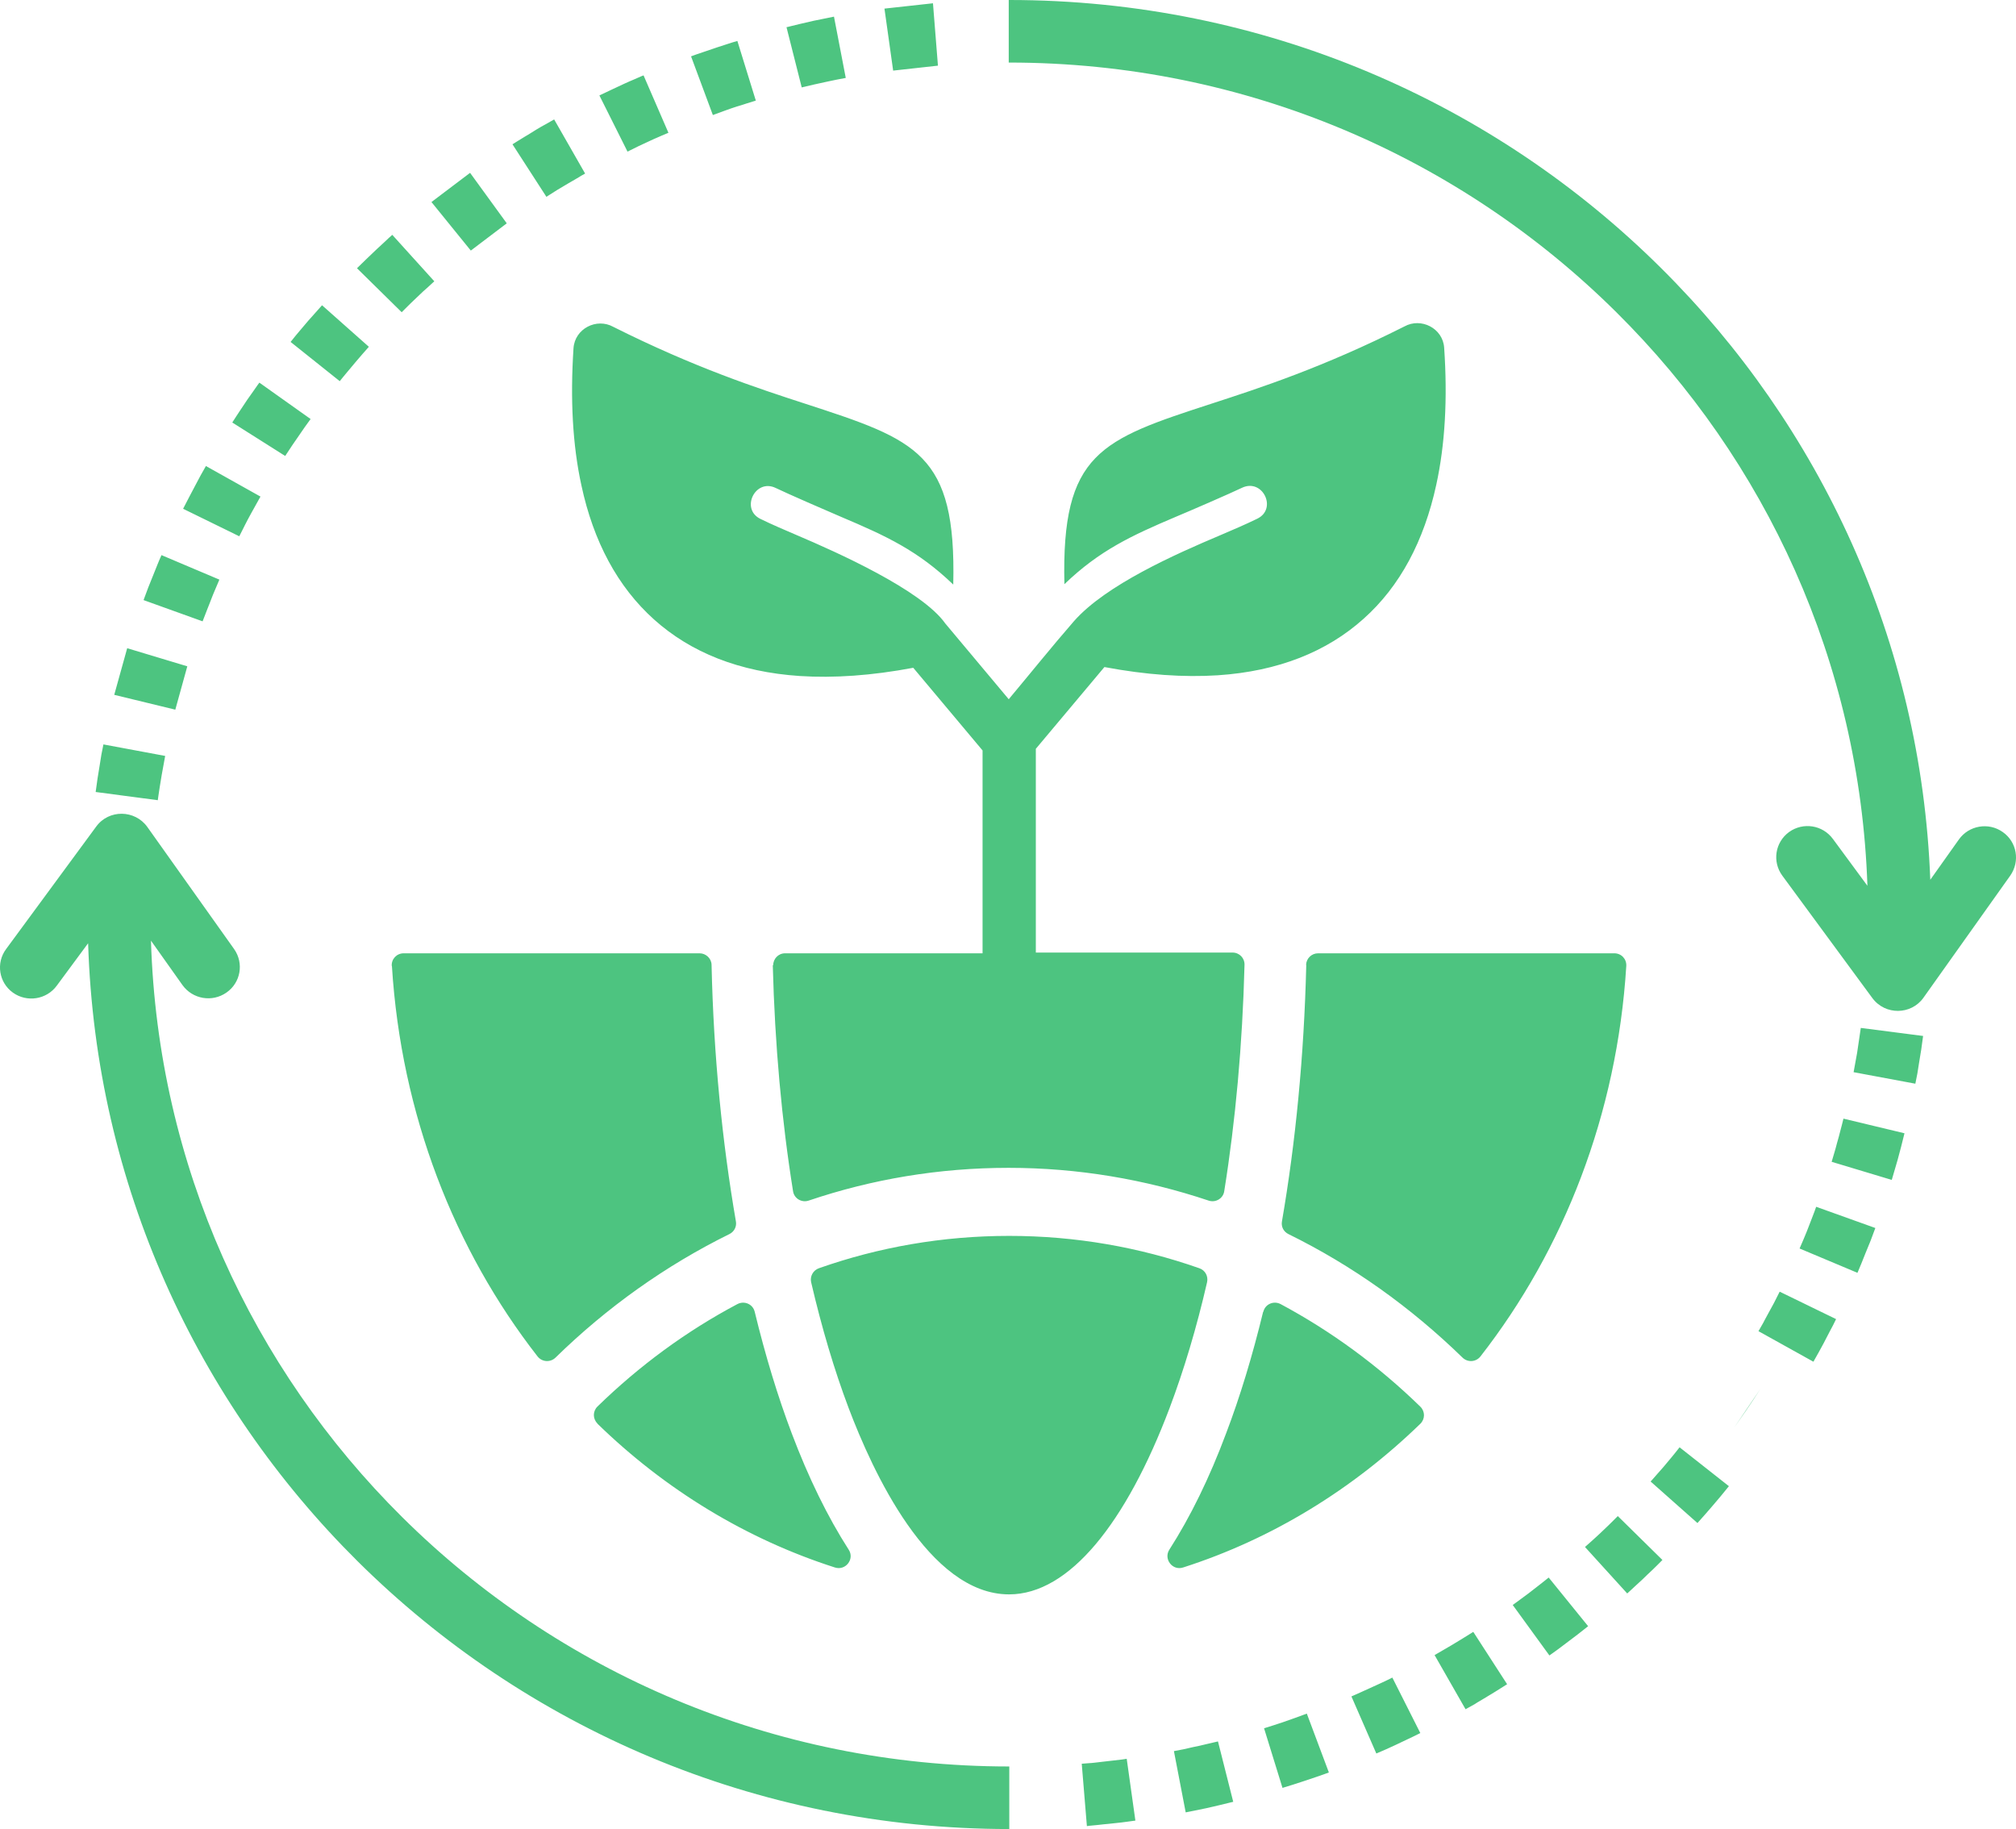 <svg width="97" height="88" viewBox="0 0 97 88" fill="none" xmlns="http://www.w3.org/2000/svg">
<g clip-path="url(#clip0_522_1613)">
<path fill-rule="evenodd" clip-rule="evenodd" d="M18.857 46.473C19.301 53.618 21.864 60.13 25.864 65.261C26.077 65.534 26.476 65.56 26.725 65.322C29.199 62.902 32.029 60.887 35.098 59.374C35.328 59.259 35.453 59.013 35.408 58.766C34.752 54.965 34.335 50.802 34.237 46.429C34.237 46.121 33.971 45.866 33.661 45.866H19.425C19.088 45.866 18.831 46.138 18.848 46.473M62.851 46.429C62.745 50.802 62.337 54.965 61.681 58.766C61.636 59.022 61.76 59.259 61.991 59.374C65.069 60.887 67.889 62.902 70.373 65.322C70.621 65.56 71.02 65.534 71.233 65.261C75.242 60.122 77.806 53.61 78.249 46.473C78.267 46.138 78.01 45.866 77.673 45.866H63.419C63.108 45.866 62.851 46.112 62.842 46.429H62.851ZM37.2 46.455C37.2 46.13 37.448 45.866 37.776 45.866H47.276V36.106L43.941 32.129C41.936 32.507 40.118 32.63 38.486 32.525C35.568 32.331 33.235 31.39 31.47 29.806C29.714 28.23 28.552 26.048 27.975 23.355C27.549 21.41 27.434 19.202 27.594 16.755C27.656 15.814 28.703 15.277 29.51 15.726C33.421 17.688 36.455 18.682 38.761 19.43C44.109 21.173 46.016 21.798 45.866 28.125C44.172 26.497 42.655 25.793 40.473 24.869C39.87 24.614 37.83 23.725 37.324 23.478C36.34 23.003 35.612 24.49 36.588 24.966C37.182 25.256 37.767 25.502 38.362 25.758C40.242 26.558 44.349 28.389 45.484 29.999L48.535 33.642C49.573 32.402 50.611 31.108 51.675 29.885C53.21 28.142 56.554 26.664 58.718 25.749C59.312 25.494 59.898 25.247 60.492 24.957C61.476 24.482 60.749 22.994 59.756 23.47C59.25 23.716 57.201 24.605 56.607 24.851C54.425 25.775 52.899 26.488 51.214 28.107C51.063 21.78 52.97 21.155 58.319 19.413C60.616 18.665 63.658 17.679 67.57 15.708C68.377 15.259 69.424 15.796 69.486 16.729C69.654 19.175 69.53 21.393 69.105 23.329C68.519 26.022 67.366 28.204 65.61 29.77C63.845 31.354 61.512 32.296 58.594 32.49C56.962 32.595 55.152 32.472 53.139 32.094L49.839 36.027V45.83H59.303C59.632 45.83 59.889 46.094 59.88 46.42C59.782 50.266 59.445 53.935 58.904 57.314C58.851 57.666 58.487 57.878 58.15 57.763C55.099 56.742 51.87 56.188 48.527 56.188C45.183 56.188 41.954 56.734 38.912 57.763C38.575 57.878 38.211 57.666 38.158 57.314C37.617 53.944 37.28 50.274 37.182 46.42L37.2 46.455ZM28.747 68.49C28.516 68.262 28.516 67.901 28.747 67.672C30.76 65.71 33.022 64.046 35.479 62.744C35.816 62.568 36.224 62.744 36.313 63.114C36.827 65.226 37.422 67.188 38.096 68.966C38.903 71.104 39.825 72.987 40.837 74.562C41.129 75.011 40.686 75.583 40.171 75.416C35.887 74.043 31.993 71.658 28.747 68.499V68.49ZM39.027 61.688C39.541 63.897 40.145 65.921 40.828 67.734C41.972 70.761 44.686 76.71 48.553 76.71C51.445 76.71 54.185 73.278 56.279 67.734C56.962 65.921 57.574 63.888 58.079 61.688C58.141 61.406 57.991 61.116 57.707 61.019C54.824 60.007 51.755 59.462 48.553 59.462C45.351 59.462 42.273 60.007 39.4 61.019C39.125 61.116 38.965 61.406 39.027 61.688ZM60.785 63.114C60.873 62.744 61.281 62.568 61.618 62.744C64.066 64.055 66.328 65.718 68.342 67.681C68.572 67.91 68.572 68.27 68.342 68.499C65.095 71.65 61.21 74.043 56.926 75.416C56.412 75.583 55.977 75.011 56.261 74.562C57.272 72.987 58.195 71.104 58.993 68.966C59.667 67.197 60.261 65.234 60.776 63.114H60.785ZM48.544 0H48.562C60.811 0 71.898 4.928 79.917 12.892C87.571 20.486 92.441 30.844 92.876 42.328L94.25 40.392C94.729 39.714 95.678 39.547 96.361 40.031C97.044 40.506 97.204 41.439 96.725 42.126L92.547 48.004C91.962 48.831 90.711 48.858 90.09 48.022L85.753 42.126C85.265 41.457 85.407 40.524 86.081 40.031C86.755 39.547 87.695 39.688 88.192 40.366L89.851 42.618C89.487 31.847 84.946 22.132 77.77 15.022C70.293 7.603 59.969 3.01 48.553 3.01H48.535V0H48.544ZM2.732 47.423C2.244 48.092 1.295 48.242 0.621 47.758C-0.053 47.274 -0.204 46.332 0.293 45.663L4.63 39.767C5.242 38.931 6.493 38.958 7.087 39.785L11.265 45.663C11.743 46.341 11.584 47.282 10.892 47.758C10.209 48.233 9.269 48.074 8.781 47.397L7.264 45.258C7.592 56.082 12.143 65.842 19.345 72.987C26.822 80.406 37.156 84.99 48.562 84.99V88C36.313 88 25.226 83.072 17.207 75.117C9.482 67.452 4.603 56.989 4.24 45.382L2.732 47.423ZM92.53 49.843C92.485 50.195 92.45 50.415 92.441 50.494C92.423 50.618 92.388 50.838 92.334 51.146L92.255 51.647L92.157 52.14L89.186 51.586L89.354 50.662C89.372 50.556 89.398 50.354 89.443 50.063C89.496 49.72 89.523 49.518 89.532 49.456L92.53 49.843ZM91.634 54.525C91.581 54.745 91.527 54.956 91.474 55.167C91.412 55.396 91.359 55.607 91.305 55.801C91.27 55.915 91.226 56.082 91.164 56.285C91.128 56.417 91.075 56.575 91.022 56.769L88.13 55.898C88.166 55.783 88.21 55.634 88.263 55.449C88.299 55.343 88.334 55.194 88.387 55C88.45 54.789 88.503 54.586 88.547 54.41C88.6 54.208 88.653 54.014 88.698 53.821L91.634 54.525ZM90.232 59.083C90.117 59.4 90.037 59.602 90.002 59.699L89.753 60.306C89.665 60.526 89.603 60.676 89.567 60.773C89.469 61.002 89.407 61.16 89.372 61.239L86.587 60.069C86.675 59.858 86.746 59.708 86.773 59.638C86.862 59.435 86.915 59.286 86.951 59.206L87.172 58.634C87.287 58.335 87.359 58.15 87.385 58.062L90.232 59.083ZM88.343 63.466C88.246 63.668 88.148 63.862 88.041 64.055L87.74 64.636C87.695 64.715 87.704 64.698 87.5 65.076L87.252 65.516L84.609 64.046L84.84 63.642C84.893 63.545 84.857 63.598 85.061 63.228C85.274 62.841 85.336 62.726 85.354 62.691C85.451 62.506 85.54 62.33 85.629 62.146L88.343 63.466ZM84.706 66.818C84.476 67.17 84.245 67.531 84.006 67.874C83.819 68.147 83.633 68.411 83.447 68.675L84.706 66.818ZM83.19 71.5C83.119 71.588 82.986 71.755 82.773 72.01C82.693 72.107 82.551 72.274 82.347 72.512L82.01 72.899C81.939 72.978 81.824 73.11 81.673 73.278L79.42 71.28C79.482 71.21 79.589 71.095 79.731 70.928L80.041 70.576C80.112 70.497 80.245 70.338 80.431 70.11C80.493 70.039 80.617 69.881 80.813 69.634L83.181 71.5H83.19ZM79.988 75.055L77.841 72.943C77.699 73.084 77.557 73.225 77.407 73.374C77.273 73.498 77.132 73.638 76.963 73.797C76.874 73.876 76.759 73.99 76.617 74.114C76.528 74.193 76.413 74.298 76.262 74.43L78.294 76.666C78.382 76.578 78.515 76.472 78.666 76.322C78.764 76.234 78.888 76.12 79.039 75.979C79.18 75.838 79.34 75.689 79.518 75.522C79.677 75.372 79.828 75.214 79.988 75.055ZM76.413 78.241C76.298 78.329 76.129 78.47 75.899 78.646C75.775 78.742 75.597 78.874 75.375 79.042L74.967 79.35C74.87 79.42 74.737 79.517 74.55 79.649L72.785 77.22C72.865 77.158 72.998 77.07 73.158 76.947L73.539 76.666C73.655 76.578 73.814 76.454 74.027 76.287C74.134 76.208 74.293 76.076 74.515 75.9L76.413 78.241ZM72.519 81.03C72.315 81.162 72.129 81.277 71.96 81.382C71.854 81.444 71.668 81.558 71.393 81.726C71.047 81.928 71.011 81.954 70.958 81.99L70.515 82.236L69.025 79.631C69.025 79.631 69.113 79.578 69.433 79.394C69.761 79.2 69.779 79.191 69.841 79.156C69.929 79.103 70.107 78.998 70.364 78.839C70.559 78.716 70.737 78.61 70.887 78.514L72.519 81.039V81.03ZM68.342 83.38C68.138 83.486 67.934 83.582 67.747 83.67C67.437 83.82 67.233 83.917 67.153 83.952C67.1 83.978 66.94 84.049 66.692 84.163C66.621 84.19 66.461 84.26 66.222 84.366L65.024 81.62C65.086 81.594 65.228 81.532 65.459 81.426L65.885 81.233C66.195 81.092 66.381 81.004 66.444 80.978C66.639 80.89 66.816 80.802 66.993 80.714L68.342 83.389V83.38ZM63.933 85.281C63.827 85.325 63.614 85.395 63.312 85.501C63.188 85.545 62.975 85.615 62.683 85.712C62.523 85.765 62.355 85.818 62.195 85.87C62.017 85.923 61.858 85.976 61.707 86.02L60.82 83.151C60.989 83.098 61.139 83.054 61.272 83.01C61.423 82.958 61.574 82.914 61.725 82.861C61.831 82.826 62.026 82.755 62.301 82.658C62.399 82.623 62.585 82.553 62.878 82.447L63.933 85.263V85.281ZM59.339 86.689C59.117 86.742 58.904 86.794 58.691 86.847C58.452 86.9 58.239 86.953 58.044 86.997L57.05 87.199L56.483 84.251L56.944 84.163C56.988 84.154 57.05 84.137 57.405 84.058C57.627 84.014 57.831 83.97 57.999 83.926C58.203 83.882 58.407 83.829 58.603 83.785L59.339 86.698V86.689ZM54.62 87.595C54.283 87.639 54.061 87.674 53.964 87.683C53.857 87.692 53.644 87.718 53.307 87.754C53.236 87.754 53.068 87.78 52.802 87.806C52.394 87.842 52.367 87.85 52.296 87.859L52.048 84.858C52.447 84.823 52.438 84.832 52.518 84.823C52.58 84.823 52.731 84.797 52.988 84.77C53.077 84.762 53.281 84.735 53.6 84.7C53.928 84.665 54.132 84.638 54.212 84.621L54.629 87.595H54.62ZM4.603 38.104C4.648 37.787 4.674 37.567 4.692 37.462C4.71 37.33 4.745 37.118 4.798 36.81L4.878 36.309L4.976 35.816L7.947 36.37L7.779 37.294C7.761 37.4 7.726 37.611 7.681 37.893C7.637 38.201 7.601 38.403 7.592 38.5L4.595 38.104H4.603ZM5.499 33.422L6.12 31.187L9.012 32.058L8.435 34.144L5.499 33.431V33.422ZM6.91 28.864C7.025 28.547 7.105 28.345 7.14 28.248C7.184 28.142 7.264 27.931 7.388 27.632C7.477 27.412 7.539 27.254 7.575 27.166C7.619 27.06 7.681 26.902 7.77 26.708L10.555 27.887C10.511 27.984 10.449 28.134 10.369 28.327C10.28 28.538 10.218 28.679 10.191 28.758C10.156 28.846 10.085 29.04 9.97 29.322C9.854 29.621 9.783 29.814 9.748 29.894L6.91 28.873V28.864ZM8.808 24.482C8.861 24.385 8.958 24.191 9.109 23.901C9.216 23.69 9.322 23.496 9.42 23.311L9.659 22.862C9.695 22.792 9.704 22.783 9.908 22.422L12.533 23.892C12.489 23.962 12.506 23.945 12.302 24.306L12.072 24.719C11.965 24.913 11.868 25.098 11.788 25.256C11.743 25.344 11.655 25.529 11.513 25.802L8.799 24.473L8.808 24.482ZM11.176 20.328C11.291 20.152 11.406 19.967 11.531 19.782C11.726 19.483 11.859 19.298 11.894 19.237L12.187 18.823C12.453 18.445 12.4 18.515 12.48 18.41L14.945 20.161C14.679 20.53 14.75 20.434 14.671 20.539L14.405 20.926C14.209 21.208 14.094 21.375 14.059 21.428C13.952 21.586 13.837 21.762 13.722 21.938L11.176 20.328ZM13.979 16.456C14.165 16.218 14.307 16.051 14.396 15.946C14.475 15.849 14.617 15.682 14.821 15.444C14.892 15.365 14.999 15.242 15.158 15.066C15.229 14.986 15.345 14.854 15.495 14.687L17.748 16.685C17.686 16.755 17.58 16.87 17.438 17.037C17.376 17.107 17.278 17.222 17.128 17.398C17.057 17.486 16.924 17.635 16.737 17.864C16.551 18.093 16.418 18.242 16.347 18.339L13.988 16.456H13.979ZM17.181 12.91L19.327 15.022C19.469 14.881 19.611 14.74 19.762 14.59C19.895 14.467 20.037 14.326 20.205 14.168C20.294 14.08 20.409 13.974 20.551 13.851C20.64 13.772 20.755 13.666 20.897 13.534L18.875 11.299C18.777 11.387 18.653 11.493 18.502 11.642C18.405 11.73 18.281 11.845 18.13 11.986C17.988 12.118 17.828 12.276 17.651 12.443C17.5 12.593 17.34 12.742 17.181 12.901V12.91ZM20.755 9.724L22.618 8.316L24.383 10.745L22.653 12.056L20.755 9.715V9.724ZM24.658 6.943C24.747 6.882 24.942 6.767 25.226 6.591C25.447 6.459 25.634 6.345 25.784 6.248C25.988 6.125 26.139 6.037 26.228 5.993C26.334 5.931 26.485 5.843 26.663 5.746L28.153 8.351C28.055 8.404 27.913 8.483 27.745 8.589C27.549 8.703 27.416 8.782 27.337 8.826C27.124 8.95 26.955 9.055 26.804 9.143C26.725 9.196 26.547 9.302 26.29 9.469L24.658 6.943ZM28.836 4.594L29.43 4.312C29.652 4.206 29.856 4.11 30.033 4.03C30.21 3.951 30.361 3.881 30.494 3.828C30.849 3.67 30.92 3.643 30.964 3.626L32.162 6.389C31.825 6.53 31.78 6.547 31.727 6.574C31.559 6.644 31.408 6.714 31.293 6.767C31.08 6.864 30.893 6.952 30.743 7.022L30.193 7.295L28.845 4.602L28.836 4.594ZM33.253 2.71C33.359 2.666 33.572 2.596 33.883 2.49C34.087 2.42 34.291 2.35 34.503 2.279C34.672 2.226 34.832 2.174 34.991 2.121C35.169 2.059 35.328 2.015 35.479 1.971L36.366 4.84C36.198 4.893 36.047 4.937 35.914 4.981C35.763 5.034 35.612 5.078 35.461 5.122C35.266 5.183 35.071 5.254 34.876 5.324C34.778 5.359 34.592 5.43 34.299 5.535L33.253 2.719V2.71ZM37.839 1.311C38.06 1.258 38.273 1.206 38.486 1.153C38.725 1.1 38.938 1.047 39.133 1.003L40.127 0.801L40.694 3.749L40.233 3.837C40.233 3.837 40.127 3.863 39.772 3.934C39.55 3.986 39.346 4.03 39.169 4.066C38.965 4.118 38.761 4.162 38.575 4.206L37.839 1.294V1.311ZM42.557 0.414L44.89 0.158L45.129 3.159L42.974 3.397L42.557 0.422V0.414Z" fill="#4DC480"/>
</g>
<defs>
<clipPath id="clip0_522_1613">
<rect width="97" height="88" fill="white"/>
</clipPath>
</defs>
</svg>
